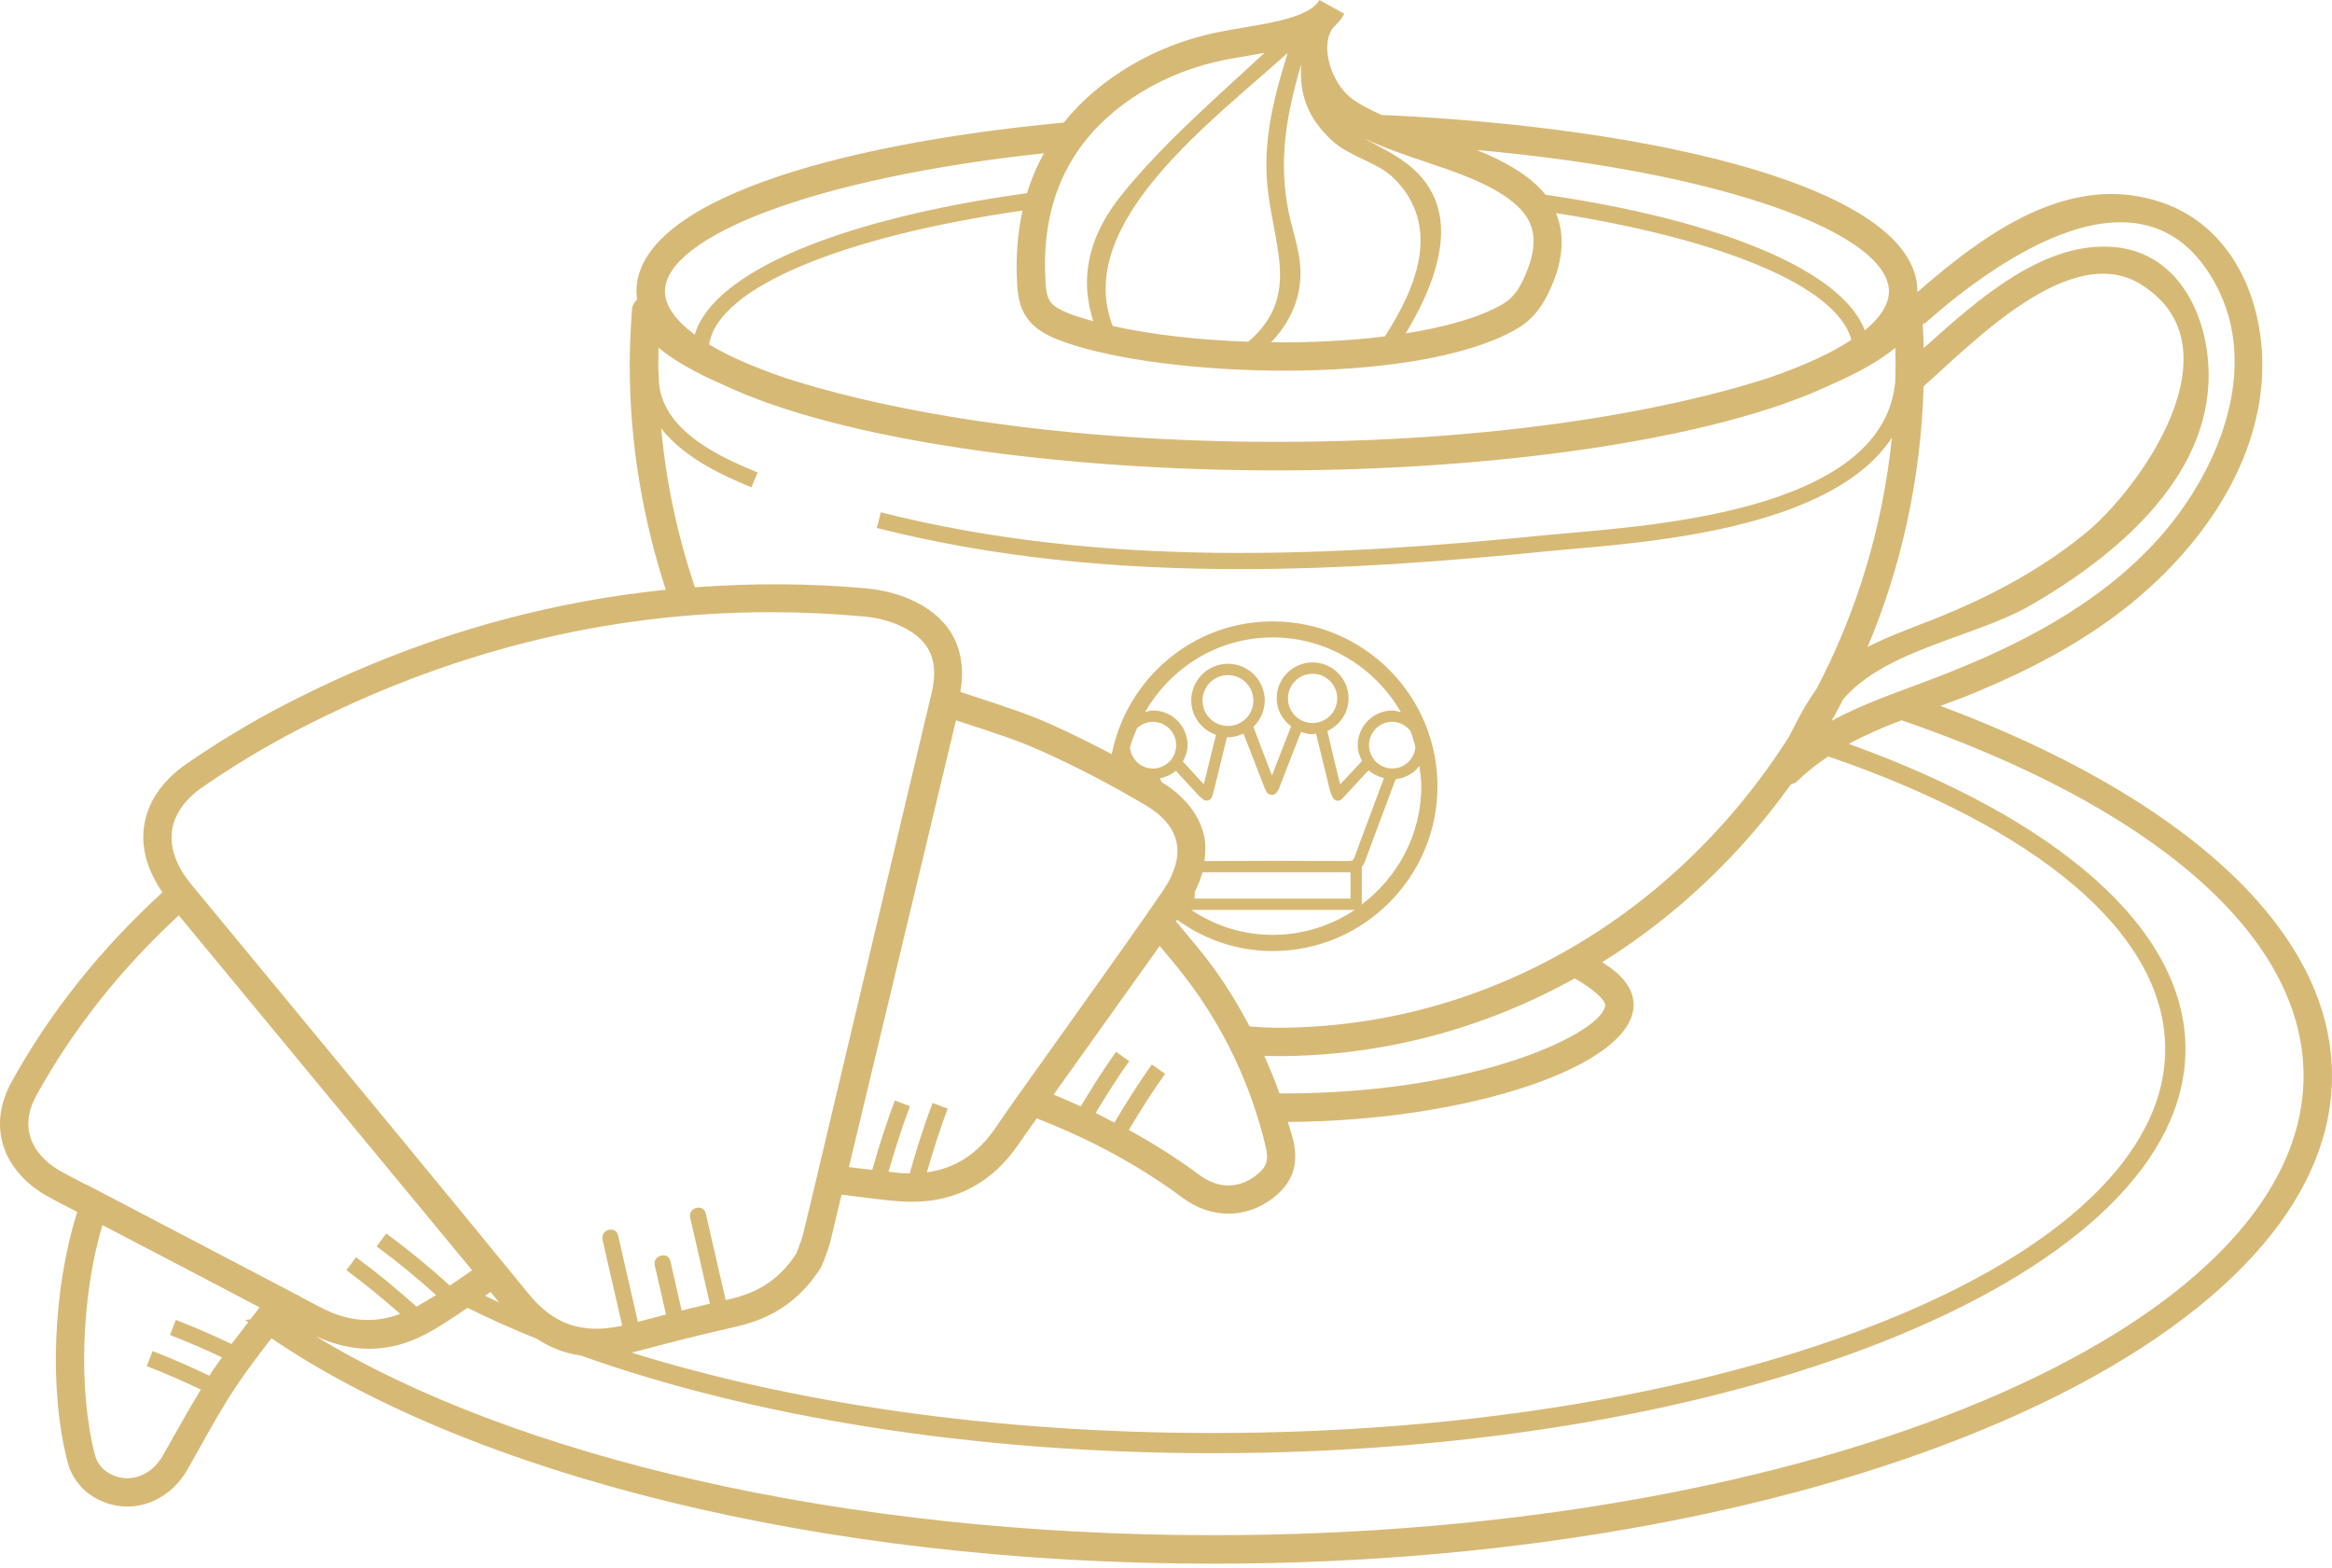 <?xml version="1.0" encoding="UTF-8"?> <svg xmlns="http://www.w3.org/2000/svg" width="412" height="277" viewBox="0 0 412 277" fill="none"> <path d="M342.832 124.713C344.928 123.948 347.018 123.172 349.091 122.305C358.458 118.395 367.529 113.714 375.528 107.406C387.729 97.786 398.2 83.797 399.552 67.853C400.661 54.797 395.275 40.382 382.024 35.798C365.622 30.127 350.551 41.357 338.739 51.613C338.739 51.57 338.749 51.527 338.749 51.484C338.749 33.251 292.776 22.488 244.071 20.302C242.305 19.51 240.619 18.669 239.175 17.673C236.81 16.046 234.957 12.814 234.564 9.636C234.316 7.665 234.667 5.974 235.555 4.832C236.336 4.148 236.999 3.361 237.505 2.451L233.11 0C231.494 2.887 225.138 3.959 219.531 4.902C218.152 5.133 216.789 5.365 215.496 5.618C204.373 7.794 194.29 13.73 187.939 21.654C147.013 25.516 112.442 35.691 112.442 51.495C112.442 51.974 112.507 52.443 112.566 52.906C112.07 53.331 111.72 53.919 111.666 54.608C111.392 58.217 111.257 61.46 111.257 64.525C111.257 78.438 113.584 91.748 117.629 104.201C94.435 106.571 71.817 113.326 50.099 124.616C44.298 127.632 38.54 131.096 32.997 134.92C28.656 137.91 26.038 141.761 25.44 146.065C24.901 149.906 26.092 153.87 28.699 157.662C17.818 167.605 8.828 178.852 2.036 191.161C-1.557 197.684 -0.345 204.433 5.284 209.221C6.819 210.525 8.564 211.484 10.223 212.345C11.36 212.943 12.496 213.531 13.638 214.123C9.34 227.821 8.607 245.709 12.001 258.54C12.545 260.587 14.021 262.72 15.76 263.964C17.791 265.418 20.113 266.173 22.477 266.173C23.285 266.173 24.093 266.086 24.901 265.909C28.273 265.171 31.263 262.892 33.105 259.66L35.179 255.971C37.204 252.345 39.299 248.596 41.589 245.133C43.528 242.192 45.688 239.386 47.961 236.445C83.124 260.355 144.502 276.267 214.343 276.267C323.333 276.267 412 237.603 412 190.078C412.005 163.943 385.111 140.528 342.832 124.713ZM340.355 56.886C353.045 45.693 378.884 27.482 391.305 49.976C399.719 65.219 391.645 83.937 380.931 95.626C370.363 107.153 356.196 114.279 341.804 119.801C335.372 122.268 329.237 124.266 323.581 127.369C324.287 126.113 324.971 124.842 325.633 123.56C333.131 114.716 348.951 112.615 358.862 106.878C373.471 98.422 390.33 84.638 390.206 66.13C390.136 55.998 385.084 44.939 373.977 43.695C361.249 42.273 349.35 52.971 339.87 61.503C339.832 60.151 339.773 58.734 339.687 57.274C339.913 57.172 340.144 57.075 340.355 56.886ZM239.364 160.754C235.2 163.533 230.207 165.165 224.836 165.165C219.498 165.165 214.57 163.528 210.449 160.754H239.364ZM211.068 158.755V157.587H211.074C211.661 156.423 212.13 155.265 212.442 154.123H238.599V158.755H211.068ZM239.304 151.441C239.083 152.044 238.911 152.076 238.34 152.125C229.824 152.076 221.314 152.082 212.798 152.125C213.002 150.584 213.04 149.071 212.717 147.627C211.882 143.91 209.264 140.646 205.181 138.141L204.944 137.517C205.994 137.29 206.948 136.859 207.723 136.17C208.44 136.935 209.151 137.705 209.856 138.475L211.704 140.479C211.86 140.646 212.033 140.792 212.248 140.975L212.534 141.212C212.792 141.433 213.137 141.508 213.465 141.411C213.789 141.319 214.047 141.066 214.144 140.738L214.273 140.312C214.36 140.037 214.43 139.811 214.483 139.58L215.232 136.499C215.739 134.409 216.245 132.313 216.778 130.229C216.837 130.229 216.88 130.261 216.94 130.261C217.931 130.261 218.847 129.997 219.687 129.599C220.489 131.645 221.287 133.698 222.078 135.75L223.414 139.203C223.49 139.38 223.576 139.547 223.684 139.747L223.802 139.967C223.953 140.269 224.314 140.393 224.648 140.425C225.068 140.452 225.38 140.237 225.585 139.978C225.682 139.854 225.811 139.698 225.897 139.477L227.298 135.874C228.144 133.687 228.995 131.5 229.856 129.318C230.503 129.539 231.171 129.728 231.887 129.728C232.108 129.728 232.297 129.625 232.507 129.604C232.507 129.609 232.507 129.625 232.512 129.631C233.018 131.667 233.514 133.708 234.009 135.744L235.027 139.908C235.097 140.183 235.211 140.404 235.324 140.619L235.469 140.899C235.609 141.196 235.895 141.406 236.218 141.46C236.563 141.497 236.875 141.395 237.101 141.147L241.604 136.283L241.798 136.116C241.809 136.105 241.82 136.095 241.831 136.089C242.569 136.779 243.495 137.21 244.502 137.474C243.759 139.493 243.005 141.513 242.245 143.528C241.254 146.162 240.269 148.796 239.304 151.441ZM212.453 123.77C212.453 121.293 214.467 119.278 216.945 119.278C219.423 119.278 221.437 121.293 221.437 123.77C221.437 126.248 219.423 128.263 216.945 128.263C214.467 128.263 212.453 126.248 212.453 123.77ZM227.546 123.388C227.546 120.986 229.496 119.036 231.893 119.036C234.295 119.036 236.245 120.986 236.245 123.388C236.245 125.79 234.295 127.74 231.893 127.74C229.496 127.74 227.546 125.79 227.546 123.388ZM240.565 153.18C240.807 152.89 241.017 152.556 241.179 152.119C242.138 149.48 243.129 146.851 244.114 144.223C244.89 142.154 245.671 140.081 246.436 138.001C246.511 137.791 246.614 137.716 246.711 137.63C248.364 137.43 249.776 136.601 250.751 135.346C250.912 136.515 251.106 137.678 251.106 138.896C251.106 147.498 246.888 155.077 240.479 159.876C240.506 159.79 240.597 159.714 240.597 159.623V153.256C240.597 153.229 240.565 153.207 240.565 153.18ZM245.994 135.771C243.716 135.771 241.868 133.918 241.868 131.645C241.868 129.372 243.716 127.525 245.994 127.525C247.309 127.53 248.429 128.187 249.183 129.141C249.549 130.046 249.797 130.999 250.056 131.952C249.894 134.075 248.16 135.771 245.994 135.771ZM246 125.532C242.622 125.532 239.875 128.273 239.875 131.651C239.875 132.674 240.188 133.595 240.635 134.441C240.581 134.506 240.5 134.592 240.425 134.662L236.767 138.589L235.959 135.276C235.475 133.283 234.99 131.279 234.505 129.141C236.703 128.139 238.249 125.952 238.249 123.383C238.249 119.881 235.399 117.032 231.898 117.032C228.402 117.032 225.553 119.881 225.553 123.383C225.553 125.429 226.592 127.175 228.1 128.333C227.206 130.6 226.323 132.873 225.445 135.147L224.729 137.016L223.953 135.017C223.123 132.873 222.294 130.714 221.448 128.413C222.671 127.234 223.441 125.591 223.441 123.765C223.441 120.183 220.532 117.274 216.95 117.274C213.368 117.274 210.46 120.183 210.46 123.765C210.46 126.593 212.302 128.941 214.828 129.825C214.306 131.888 213.799 133.956 213.304 136.025L212.69 138.572L211.338 137.107C210.584 136.289 209.803 135.443 208.979 134.538C209.463 133.665 209.808 132.707 209.808 131.64C209.808 128.268 207.066 125.521 203.689 125.521C203.199 125.521 202.763 125.693 202.305 125.801C206.819 117.964 215.157 112.615 224.847 112.615C234.553 112.615 242.956 117.969 247.503 125.823C247.002 125.709 246.528 125.532 246 125.532ZM203.678 127.53C205.951 127.53 207.799 129.378 207.799 131.651C207.799 133.924 205.951 135.777 203.678 135.777C201.545 135.777 199.843 134.129 199.638 132.049C199.956 130.875 200.409 129.766 200.877 128.667C201.615 127.972 202.59 127.53 203.678 127.53ZM202.315 142.214C205.429 144.05 207.287 146.237 207.837 148.715C208.418 151.301 207.594 154.242 205.402 157.457C201.249 163.533 196.983 169.518 192.711 175.502L183.641 188.241C181.039 191.866 178.437 195.497 175.927 199.197C172.787 203.851 168.758 206.442 163.748 207.121C164.836 203.345 166.043 199.569 167.433 195.863L164.756 194.861C163.22 198.949 161.89 203.118 160.726 207.288C160.172 207.282 159.622 207.288 159.046 207.245C158.367 207.185 157.662 207.078 156.983 207.008C158.092 203.124 159.331 199.24 160.764 195.437L158.087 194.435C156.574 198.459 155.265 202.569 154.112 206.684C153.132 206.566 152.184 206.48 151.182 206.35L149.98 206.2L168.898 127.261C169.889 127.589 170.875 127.913 171.86 128.236C175.927 129.566 179.773 130.816 183.474 132.459C189.598 135.163 195.938 138.448 202.315 142.214ZM223.608 202.564C224.201 205.02 223.791 206.221 221.852 207.708C218.803 210.056 215.173 210.024 211.92 207.6C208.025 204.707 203.851 202.057 199.434 199.639C201.443 196.251 203.565 192.911 205.833 189.717L203.5 188.063C201.152 191.371 198.96 194.834 196.886 198.341C195.782 197.77 194.694 197.183 193.562 196.644C195.426 193.547 197.381 190.466 199.504 187.482L197.171 185.828C194.947 188.968 192.884 192.211 190.934 195.47C189.35 194.764 187.777 194.042 186.145 193.391L204.885 167.131L205.036 167.309C206.576 169.135 208.041 170.87 209.426 172.685C216.207 181.546 220.98 191.597 223.608 202.564ZM223.355 186.534C224.104 186.555 224.852 186.593 225.607 186.593C244.556 186.598 262.428 181.621 278.184 172.868C281.324 174.576 283.587 176.692 283.587 177.511C283.587 182.165 261.545 193.186 226.797 193.186C226.538 193.186 226.296 193.175 226.048 193.17C225.262 190.907 224.325 188.71 223.355 186.534ZM150.541 211.301C153.32 211.661 155.97 212.001 158.626 212.222C159.466 212.292 160.29 212.329 161.093 212.329C169.054 212.329 175.426 208.86 180.064 201.998C181.071 200.506 182.138 199.057 183.172 197.581C183.285 197.63 183.398 197.689 183.506 197.732C192.905 201.4 201.459 206.07 208.93 211.618C211.456 213.493 214.257 214.43 217.031 214.43C219.773 214.43 222.488 213.514 224.885 211.683C228.364 209.011 229.501 205.747 228.461 201.406C228.203 200.318 227.82 199.283 227.524 198.217C259.59 198.066 288.617 188.273 288.617 177.517C288.617 174.721 286.673 172.211 283.048 170.008C295.997 161.939 307.33 151.241 316.401 138.589C316.826 138.497 317.247 138.319 317.624 137.942C319.304 136.278 321.119 134.904 322.994 133.644C359.374 146.097 382.531 164.648 382.531 185.349C382.531 222.752 307.061 253.18 214.29 253.18C175.593 253.18 139.983 247.859 111.553 238.96C111.839 238.89 112.103 238.863 112.383 238.788C117.198 237.5 123.549 235.841 129.986 234.403C136.687 232.906 141.486 229.561 145.079 223.878L145.628 222.547C145.994 221.589 146.468 220.328 146.786 219.019C147.433 216.375 148.052 213.719 148.682 211.069L150.541 211.301ZM339.848 68.247C348.731 60.404 365.865 42.499 378.297 50.277C395.981 61.346 378.038 86.496 368.149 94.452C360.074 100.948 351.268 105.569 341.653 109.394C337.78 110.934 333.713 112.362 329.953 114.306C335.895 100.167 339.385 84.611 339.848 68.247ZM333.718 51.495C333.718 53.768 332.221 56.089 329.458 58.368C325.445 47.719 303.791 38.896 273.056 34.403C270.169 30.816 265.466 28.338 260.883 26.496C305.068 30.45 333.718 41.411 333.718 51.495ZM179.698 50.137C179.8 51.845 179.989 55.023 182.536 57.431C184.179 58.987 186.506 59.914 188.569 60.614C197.376 63.614 212.108 65.489 226.953 65.489C242.913 65.489 259.008 63.323 268.02 58.077C271.537 56.03 273.191 52.847 274.349 50.003C276.256 45.327 276.374 41.201 274.898 37.651C303.931 42.187 324.631 50.536 327.082 60.048C323.522 62.402 318.593 64.67 312.431 66.771C293.212 72.998 262.838 78.066 225.601 78.066C188.359 78.066 157.974 73.003 138.75 66.776C133.293 64.918 128.715 62.93 125.289 60.862C126.797 50.681 149.183 41.734 180.646 37.199C179.789 41.206 179.418 45.467 179.698 50.137ZM251.79 28.575C253.078 29.006 254.354 29.437 255.62 29.884C260.613 31.64 267.529 34.463 269.943 38.702C271.343 41.174 271.268 44.25 269.689 48.107C268.671 50.606 267.567 52.518 265.483 53.73C261.416 56.1 255.356 57.791 248.348 58.901C252.528 51.98 256.525 42.785 253.595 35.373C251.182 29.259 245.612 27.008 240.829 24.363C244.281 26.022 248.063 27.331 251.79 28.575ZM229.878 11.581C229.555 16.596 231.009 20.883 235.383 24.88C238.513 27.74 243.484 28.699 246.323 31.554C254.769 40.027 250.163 50.918 244.669 59.434C238.351 60.215 231.445 60.549 224.567 60.479C227.433 57.474 229.404 53.859 229.733 49.302C230.029 45.214 228.472 41.384 227.664 37.452C225.79 28.349 227.33 19.995 229.856 11.489C229.862 11.522 229.873 11.549 229.878 11.581ZM223.834 31.861C224.664 43.022 230.153 52.184 220.527 60.377C211.828 60.081 203.436 59.127 196.579 57.592C189.609 39.526 213.799 21.686 227.503 9.346C225.203 16.639 223.263 24.164 223.834 31.861ZM190.524 26.512C195.986 18.632 205.677 12.669 216.46 10.563C217.715 10.315 219.03 10.094 220.365 9.873C221.384 9.701 222.396 9.513 223.409 9.329C214.699 17.431 205.423 25.386 198.087 34.527C192.464 41.53 190.627 48.882 193.148 56.746C192.124 56.461 191.106 56.175 190.185 55.863C188.731 55.368 186.937 54.678 185.989 53.789C185.063 52.911 184.831 51.726 184.718 49.852C184.163 40.587 186.059 32.954 190.524 26.512ZM184.432 27.078C183.21 29.313 182.197 31.656 181.454 34.123C148.914 38.621 126.059 47.907 122.746 59.127C119.353 56.606 117.478 54.021 117.478 51.495C117.478 41.869 143.624 31.452 184.432 27.078ZM116.816 75.707C121.104 81.185 128.526 84.347 132.76 86.108L133.853 83.474C128.068 81.066 117.382 76.59 116.444 67.853C116.412 66.738 116.299 65.645 116.299 64.525C116.299 63.517 116.315 62.489 116.342 61.438C119.078 63.695 122.876 65.855 127.546 67.88C148.424 77.856 187.831 83.108 225.601 83.108C263.247 83.108 302.515 77.888 323.446 67.977C323.452 67.977 323.457 67.972 323.463 67.972C323.516 67.945 323.57 67.923 323.624 67.897C328.305 65.866 332.119 63.7 334.86 61.444C334.887 62.505 334.903 63.528 334.903 64.53C334.903 65.311 334.86 66.087 334.85 66.862C334.85 66.948 334.833 67.029 334.844 67.11C334.844 67.261 334.839 67.412 334.833 67.568H334.823C332.7 89.308 295.539 92.567 277.678 94.134C276.029 94.279 274.526 94.409 273.212 94.538C235.313 98.319 194.844 100.447 155.615 90.514L154.914 93.283C176.191 98.669 197.78 100.549 219.116 100.549C237.559 100.549 255.814 99.143 273.498 97.382C274.801 97.253 276.293 97.124 277.931 96.978C293.751 95.594 324.017 92.884 334.241 77.344C332.603 93.353 327.939 108.392 320.877 121.804C319.024 124.336 317.548 127.185 316.137 130.046C296.466 161.12 263.226 181.578 225.607 181.578C223.985 181.578 222.391 181.449 220.786 181.363C218.626 177.296 216.229 173.358 213.401 169.663C211.968 167.794 210.449 165.99 208.855 164.099L207.767 162.795C207.837 162.698 207.907 162.601 207.971 162.499C212.722 165.952 218.518 168.031 224.836 168.031C240.899 168.031 253.961 154.963 253.961 138.906C253.961 122.849 240.899 109.782 224.836 109.782C210.729 109.782 199.073 119.908 196.412 133.245C192.728 131.301 189.075 129.48 185.499 127.891C181.572 126.146 177.425 124.794 173.412 123.485C172.178 123.081 170.923 122.661 169.673 122.241C170.896 115.098 168.246 109.625 161.852 106.388C159.283 105.09 156.245 104.25 153.083 103.959C142.881 103.022 132.776 103.022 122.763 103.76C119.779 94.829 117.699 85.462 116.816 75.707ZM30.39 146.749C30.794 143.873 32.679 141.206 35.836 139.03C41.217 135.324 46.786 131.963 52.41 129.044C79.127 115.157 107.201 108.16 136.078 108.16C141.572 108.16 147.093 108.414 152.636 108.92C155.146 109.146 157.618 109.825 159.606 110.832C164.384 113.245 165.914 116.843 164.578 122.488L145.569 202.601C144.373 207.681 143.172 212.76 141.938 217.824C141.669 218.912 141.265 219.962 140.958 220.759L140.716 221.416C137.861 225.833 134.198 228.338 128.887 229.528C128.655 229.582 128.429 229.636 128.198 229.69C127.029 224.589 125.86 219.488 124.691 214.382C124.282 212.593 121.529 213.347 121.938 215.141C123.097 220.204 124.255 225.268 125.418 230.331C123.716 230.73 122.052 231.134 120.43 231.543C119.762 228.629 119.094 225.72 118.432 222.806C118.023 221.018 115.27 221.772 115.679 223.566C116.342 226.458 117.004 229.351 117.667 232.243C115.906 232.696 114.247 233.127 112.695 233.541C111.532 228.451 110.363 223.355 109.2 218.265C108.79 216.477 106.038 217.231 106.447 219.025C107.605 224.088 108.763 229.151 109.927 234.215C102.984 235.75 97.856 234.053 93.471 228.683C78.82 210.751 64.077 192.906 49.329 175.06L33.767 156.218C31.139 153.03 29.975 149.76 30.39 146.749ZM88.176 230.105C87.33 229.717 86.512 229.318 85.688 228.925C86.005 228.704 86.334 228.483 86.657 228.263C87.163 228.877 87.675 229.491 88.176 230.105ZM44.4 232.879C44.341 232.954 44.287 233.03 44.228 233.105C43.921 233.132 43.635 233.186 43.323 233.207C43.495 233.337 43.689 233.455 43.862 233.584C42.86 234.888 41.863 236.175 40.904 237.457C37.672 235.922 34.392 234.468 31.063 233.197L30.04 235.863C33.148 237.048 36.207 238.4 39.224 239.817C38.621 240.668 37.996 241.502 37.414 242.375C37.269 242.596 37.139 242.833 36.994 243.059C33.708 241.492 30.358 240.005 26.948 238.702L25.925 241.368C29.173 242.612 32.356 244.023 35.491 245.505C33.864 248.171 32.308 250.87 30.821 253.53L28.763 257.182C27.627 259.186 25.828 260.587 23.829 261.028C22.057 261.422 20.247 261.034 18.669 259.903C17.866 259.326 17.069 258.19 16.827 257.258C13.778 245.715 14.349 229.054 18.087 216.445C20.743 217.829 23.404 219.219 26.059 220.603C32.674 224.04 39.267 227.514 45.865 230.983C45.375 231.624 44.885 232.254 44.4 232.879ZM15.243 209.264L15.227 209.313C14.333 208.844 13.433 208.381 12.539 207.912C11.074 207.148 9.663 206.383 8.521 205.413C4.729 202.187 3.975 197.98 6.409 193.574C12.846 181.907 21.308 171.204 31.586 161.729L83.404 224.422C82.757 224.869 82.127 225.311 81.492 225.752C80.807 226.232 80.15 226.668 79.477 227.131C75.922 223.894 72.141 220.797 68.241 217.921L66.549 220.215C70.185 222.898 73.703 225.785 77.031 228.79C75.89 229.534 74.742 230.207 73.584 230.853C70.212 227.815 66.63 224.869 62.897 222.117L61.206 224.411C64.513 226.857 67.675 229.458 70.697 232.135C66.124 233.864 61.454 233.557 56.493 230.907C55.469 230.363 54.43 229.835 53.406 229.291L53.423 229.264L15.243 209.264ZM214.349 271.23C148.645 271.23 90.546 257.29 55.766 236.073C58.949 237.527 62.106 238.298 65.219 238.298C68.596 238.298 71.925 237.441 75.173 235.723C77.759 234.36 80.156 232.744 82.59 231.058C86.452 232.976 90.552 234.807 94.871 236.547C97.231 238.109 99.795 239.095 102.58 239.477C132.636 250.218 171.639 256.746 214.306 256.746C309.043 256.746 386.113 224.713 386.113 185.343C386.113 163.819 362.999 144.53 326.635 131.43C329.619 129.809 332.749 128.467 335.954 127.25C379.234 142.138 406.974 164.756 406.974 190.078C406.969 234.829 320.559 271.23 214.349 271.23Z" fill="#D7B976"></path> </svg> 